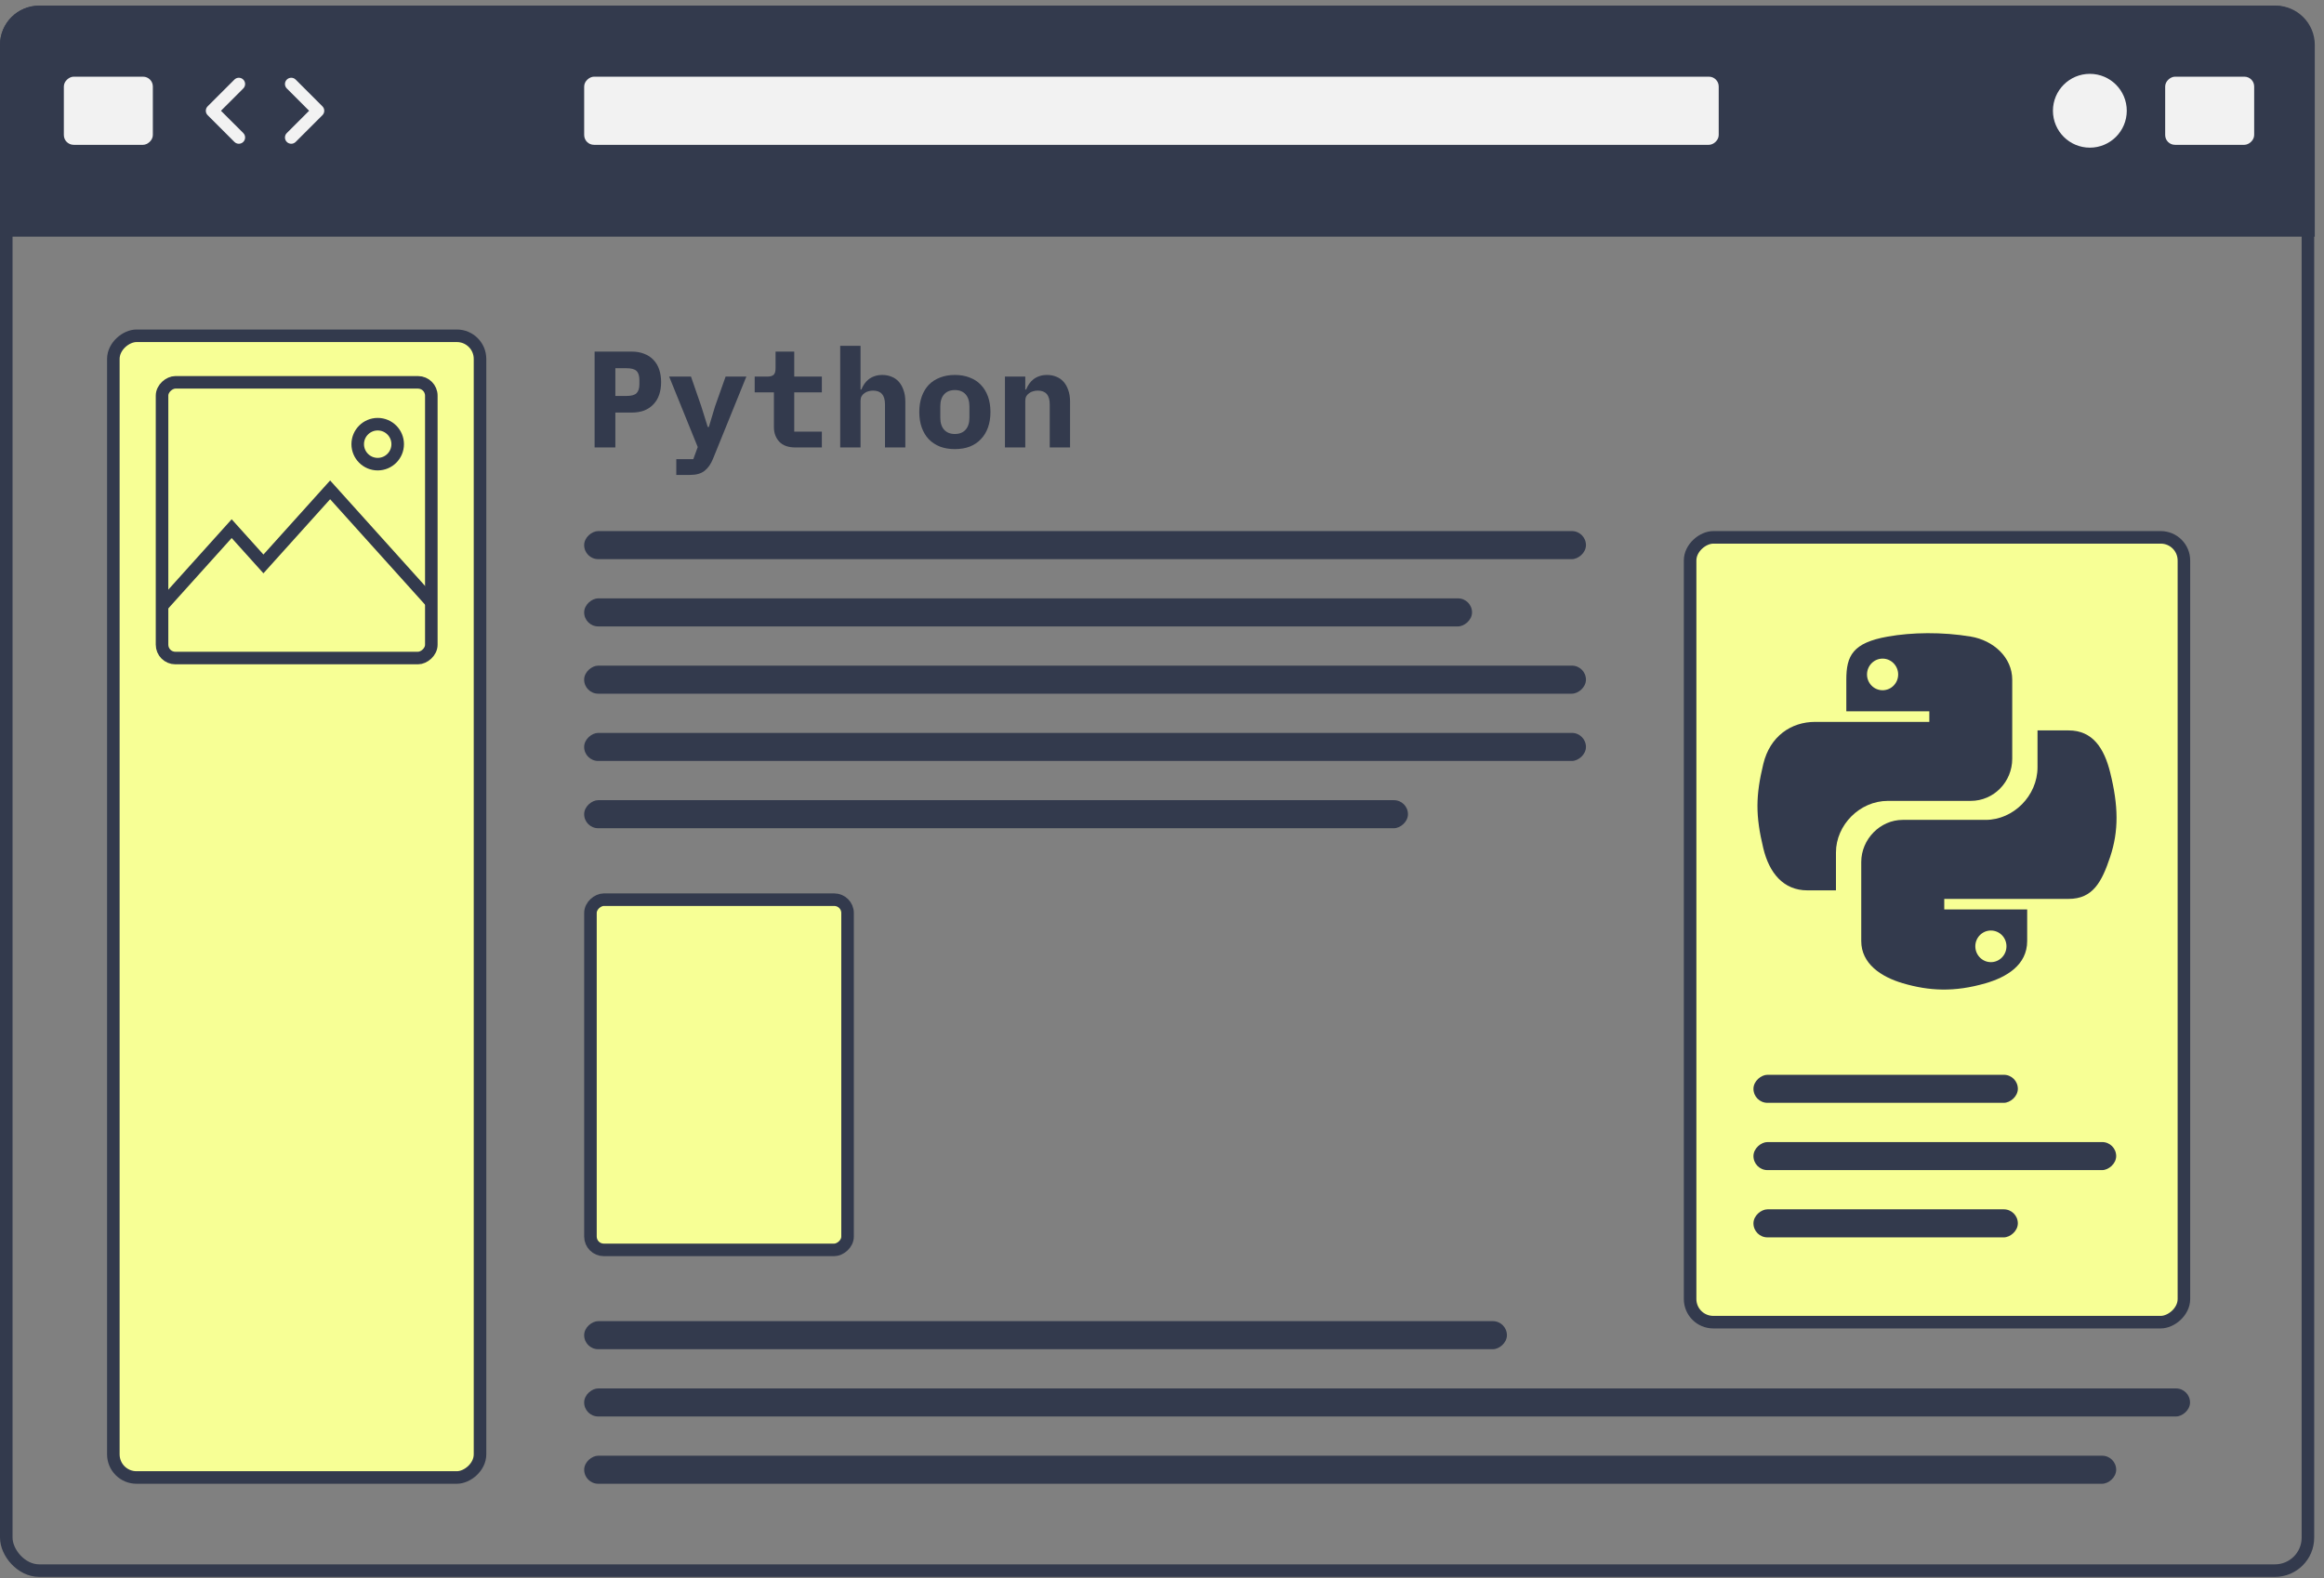 <?xml version="1.0" encoding="UTF-8"?> <svg xmlns="http://www.w3.org/2000/svg" width="237" height="161" viewBox="0 0 237 161" fill="none"><rect x="0" y="0" width="237" height="161" fill="#808080" stroke="none"/> <rect x="0.64" y="1.217" width="234.72" height="159.001" rx="3.36" stroke="#333A4D" stroke-width="1.28"></rect> <path d="M0 4.577C0 2.367 1.791 0.577 4 0.577H232.06C234.269 0.577 236.06 2.367 236.06 4.577V24.14H0V4.577Z" fill="#333A4D"></path> <rect x="175.273" y="7.822" width="6.952" height="115.699" rx="1" transform="rotate(90 175.273 7.822)" fill="#F2F2F2"></rect> <rect x="15.587" y="7.822" width="6.952" height="9.076" rx="1" transform="rotate(90 15.587 7.822)" fill="#F2F2F2"></rect> <rect x="229.879" y="7.822" width="6.952" height="9.076" rx="1" transform="rotate(90 229.879 7.822)" fill="#F2F2F2"></rect> <rect x="222.714" y="54.816" width="80.056" height="50.358" rx="2.36" transform="rotate(90 222.714 54.816)" fill="#333A4D"></rect> <rect x="222.714" y="54.816" width="80.056" height="50.358" rx="2.36" transform="rotate(90 222.714 54.816)" fill="#F7FF95"></rect> <rect x="222.714" y="54.816" width="80.056" height="50.358" rx="2.36" transform="rotate(90 222.714 54.816)" stroke="#333A4D" stroke-width="1.28"></rect> <rect x="48.952" y="34.253" width="116.464" height="37.393" rx="2.36" transform="rotate(90 48.952 34.253)" fill="#333A4D"></rect> <rect x="48.952" y="34.253" width="116.464" height="37.393" rx="2.36" transform="rotate(90 48.952 34.253)" fill="#F7FF95"></rect> <rect x="48.952" y="34.253" width="116.464" height="37.393" rx="2.36" transform="rotate(90 48.952 34.253)" stroke="#333A4D" stroke-width="1.28"></rect> <rect x="86.434" y="91.775" width="35.724" height="26.22" rx="1.36" transform="rotate(90 86.434 91.775)" fill="#333A4D"></rect> <rect x="86.434" y="91.775" width="35.724" height="26.22" rx="1.36" transform="rotate(90 86.434 91.775)" fill="#F7FF95"></rect> <rect x="86.434" y="91.775" width="35.724" height="26.22" rx="1.36" transform="rotate(90 86.434 91.775)" stroke="#333A4D" stroke-width="1.28"></rect> <path d="M196.563 64.59C195.116 64.597 193.734 64.721 192.518 64.936C188.936 65.569 188.286 66.893 188.286 69.336V72.562H196.751V73.638H188.286H185.109C182.649 73.638 180.494 75.116 179.821 77.929C179.043 81.154 179.009 83.166 179.821 86.533C180.422 89.039 181.859 90.825 184.32 90.825H187.23V86.957C187.23 84.163 189.648 81.698 192.518 81.698H200.974C203.327 81.698 205.206 79.76 205.206 77.397V69.336C205.206 67.042 203.271 65.319 200.974 64.936C199.519 64.694 198.011 64.584 196.563 64.59ZM191.986 67.185C192.86 67.185 193.574 67.911 193.574 68.803C193.574 69.692 192.86 70.411 191.986 70.411C191.108 70.411 190.397 69.692 190.397 68.803C190.397 67.911 191.108 67.185 191.986 67.185Z" fill="#333A4D"></path> <path d="M207.785 74.509V78.268C207.785 81.182 205.314 83.635 202.497 83.635H194.042C191.726 83.635 189.809 85.617 189.809 87.936V95.997C189.809 98.291 191.804 99.641 194.042 100.299C196.721 101.087 199.291 101.229 202.497 100.299C204.628 99.682 206.73 98.44 206.73 95.997V92.771H198.274V91.695H206.73H210.962C213.422 91.695 214.339 89.98 215.195 87.404C216.079 84.752 216.041 82.202 215.195 78.8C214.587 76.351 213.426 74.509 210.962 74.509H207.785ZM203.03 94.922C203.907 94.922 204.618 95.641 204.618 96.53C204.618 97.422 203.907 98.148 203.03 98.148C202.155 98.148 201.441 97.422 201.441 96.53C201.441 95.641 202.155 94.922 203.03 94.922Z" fill="#333A4D"></path> <rect x="43.986" y="39.002" width="28.124" height="27.461" rx="1.36" transform="rotate(90 43.986 39.002)" stroke="#333A4D" stroke-width="1.28"></rect> <path d="M16.501 61.843L23.626 53.927L26.865 57.526L33.666 49.969L43.868 61.304" stroke="#333A4D" stroke-width="1.28"></path> <circle cx="38.518" cy="45.309" r="2.038" stroke="#333A4D" stroke-width="1.28"></circle> <path d="M60.638 45.645V35.866H64.421C64.897 35.866 65.322 35.941 65.695 36.09C66.069 36.23 66.382 36.436 66.634 36.707C66.896 36.977 67.092 37.304 67.222 37.687C67.353 38.07 67.419 38.5 67.419 38.976C67.419 39.453 67.353 39.882 67.222 40.265C67.092 40.648 66.896 40.975 66.634 41.246C66.382 41.517 66.069 41.727 65.695 41.876C65.322 42.016 64.897 42.086 64.421 42.086H62.754V45.645H60.638ZM62.754 40.391H63.888C64.383 40.391 64.724 40.298 64.911 40.111C65.107 39.924 65.205 39.616 65.205 39.186V38.766C65.205 38.336 65.107 38.028 64.911 37.841C64.724 37.655 64.383 37.561 63.888 37.561H62.754V40.391Z" fill="#333A4D"></path> <path d="M73.997 38.416H76.113L72.709 46.807C72.494 47.34 72.209 47.746 71.854 48.026C71.499 48.306 71.013 48.446 70.397 48.446H68.968V46.835H70.705L71.154 45.602L68.24 38.416H70.467L71.518 41.456L72.176 43.557H72.288L72.919 41.456L73.997 38.416Z" fill="#333A4D"></path> <path d="M81.137 45.645C80.389 45.645 79.834 45.448 79.469 45.056C79.105 44.664 78.923 44.164 78.923 43.557V40.027H76.962V38.416H78.237C78.545 38.416 78.764 38.355 78.895 38.234C79.026 38.112 79.091 37.888 79.091 37.561V35.866H80.996V38.416H83.812V40.027H80.996V44.033H83.812V45.645H81.137Z" fill="#333A4D"></path> <path d="M85.684 35.278H87.757V39.733H87.841C87.925 39.527 88.028 39.336 88.15 39.158C88.271 38.981 88.416 38.827 88.584 38.696C88.761 38.556 88.962 38.449 89.186 38.374C89.42 38.29 89.681 38.248 89.971 38.248C90.316 38.248 90.634 38.308 90.924 38.43C91.213 38.542 91.46 38.715 91.666 38.948C91.871 39.182 92.03 39.467 92.142 39.803C92.264 40.139 92.324 40.526 92.324 40.965V45.645H90.251V41.246C90.251 40.312 89.845 39.845 89.032 39.845C88.874 39.845 88.715 39.868 88.556 39.915C88.406 39.952 88.271 40.017 88.15 40.111C88.028 40.195 87.93 40.302 87.856 40.433C87.79 40.564 87.757 40.718 87.757 40.895V45.645H85.684V35.278Z" fill="#333A4D"></path> <path d="M97.376 45.813C96.816 45.813 96.311 45.729 95.863 45.56C95.415 45.383 95.032 45.131 94.715 44.804C94.406 44.477 94.168 44.08 94 43.613C93.832 43.146 93.748 42.618 93.748 42.03C93.748 41.442 93.832 40.914 94 40.447C94.168 39.98 94.406 39.583 94.715 39.256C95.032 38.929 95.415 38.682 95.863 38.514C96.311 38.336 96.816 38.248 97.376 38.248C97.937 38.248 98.441 38.336 98.889 38.514C99.338 38.682 99.716 38.929 100.024 39.256C100.341 39.583 100.584 39.98 100.752 40.447C100.921 40.914 101.005 41.442 101.005 42.03C101.005 42.618 100.921 43.146 100.752 43.613C100.584 44.08 100.341 44.477 100.024 44.804C99.716 45.131 99.338 45.383 98.889 45.56C98.441 45.729 97.937 45.813 97.376 45.813ZM97.376 44.272C97.843 44.272 98.207 44.127 98.469 43.837C98.73 43.548 98.861 43.137 98.861 42.605V41.456C98.861 40.923 98.73 40.513 98.469 40.223C98.207 39.934 97.843 39.789 97.376 39.789C96.909 39.789 96.545 39.934 96.284 40.223C96.022 40.513 95.891 40.923 95.891 41.456V42.605C95.891 43.137 96.022 43.548 96.284 43.837C96.545 44.127 96.909 44.272 97.376 44.272Z" fill="#333A4D"></path> <path d="M102.484 45.645V38.416H104.557V39.733H104.641C104.726 39.527 104.828 39.336 104.95 39.158C105.071 38.981 105.216 38.827 105.384 38.696C105.561 38.556 105.762 38.449 105.986 38.374C106.22 38.29 106.481 38.248 106.771 38.248C107.116 38.248 107.434 38.308 107.723 38.43C108.013 38.542 108.26 38.715 108.466 38.948C108.671 39.182 108.83 39.467 108.942 39.803C109.064 40.139 109.124 40.526 109.124 40.965V45.645H107.051V41.246C107.051 40.312 106.645 39.845 105.832 39.845C105.673 39.845 105.515 39.868 105.356 39.915C105.207 39.952 105.071 40.017 104.95 40.111C104.828 40.195 104.73 40.302 104.655 40.433C104.59 40.564 104.557 40.718 104.557 40.895V45.645H102.484Z" fill="#333A4D"></path> <rect x="205.779" y="109.637" width="2.862" height="26.963" rx="1.431" transform="rotate(90 205.779 109.637)" fill="#333A4D"></rect> <rect x="161.735" y="54.176" width="2.862" height="102.163" rx="1.431" transform="rotate(90 161.735 54.176)" fill="#333A4D"></rect> <rect x="150.116" y="61.038" width="2.862" height="90.544" rx="1.431" transform="rotate(90 150.116 61.038)" fill="#333A4D"></rect> <rect x="161.734" y="67.9" width="2.862" height="102.163" rx="1.431" transform="rotate(90 161.734 67.9)" fill="#333A4D"></rect> <rect x="161.734" y="74.763" width="2.862" height="102.163" rx="1.431" transform="rotate(90 161.734 74.763)" fill="#333A4D"></rect> <rect x="223.338" y="141.632" width="2.862" height="163.766" rx="1.431" transform="rotate(90 223.338 141.632)" fill="#333A4D"></rect> <rect x="215.807" y="148.495" width="2.862" height="156.233" rx="1.431" transform="rotate(90 215.807 148.495)" fill="#333A4D"></rect> <rect x="143.583" y="81.625" width="2.862" height="84.011" rx="1.431" transform="rotate(90 143.583 81.625)" fill="#333A4D"></rect> <rect x="153.675" y="134.77" width="2.862" height="94.103" rx="1.431" transform="rotate(90 153.675 134.77)" fill="#333A4D"></rect> <rect x="215.807" y="116.5" width="2.862" height="36.991" rx="1.431" transform="rotate(90 215.807 116.5)" fill="#333A4D"></rect> <rect x="205.778" y="123.362" width="2.862" height="26.963" rx="1.431" transform="rotate(90 205.778 123.362)" fill="#333A4D"></rect> <path d="M24.809 9.024C25.059 8.774 25.059 8.369 24.809 8.119C24.559 7.869 24.154 7.869 23.904 8.119L24.809 9.024ZM21.63 11.298L21.177 10.846C20.927 11.096 20.927 11.501 21.177 11.751L21.63 11.298ZM23.904 14.477C24.154 14.727 24.559 14.727 24.809 14.477C25.059 14.227 25.059 13.822 24.809 13.572L23.904 14.477ZM23.904 8.119L21.177 10.846L22.082 11.751L24.809 9.024L23.904 8.119ZM21.177 11.751L23.904 14.477L24.809 13.572L22.082 10.846L21.177 11.751Z" fill="#F2F2F2"></path> <path d="M29.248 13.572C28.998 13.822 28.998 14.227 29.248 14.477C29.498 14.727 29.903 14.727 30.153 14.477L29.248 13.572ZM32.427 11.298L32.88 11.751C33.13 11.501 33.13 11.096 32.88 10.846L32.427 11.298ZM30.153 8.119C29.903 7.869 29.498 7.869 29.248 8.119C28.998 8.369 28.998 8.774 29.248 9.024L30.153 8.119ZM30.153 14.477L32.88 11.751L31.975 10.846L29.248 13.572L30.153 14.477ZM32.88 10.846L30.153 8.119L29.248 9.024L31.975 11.751L32.88 10.846Z" fill="#F2F2F2"></path> <circle cx="213.122" cy="11.298" r="3.765" fill="#F2F2F2"></circle> </svg> 